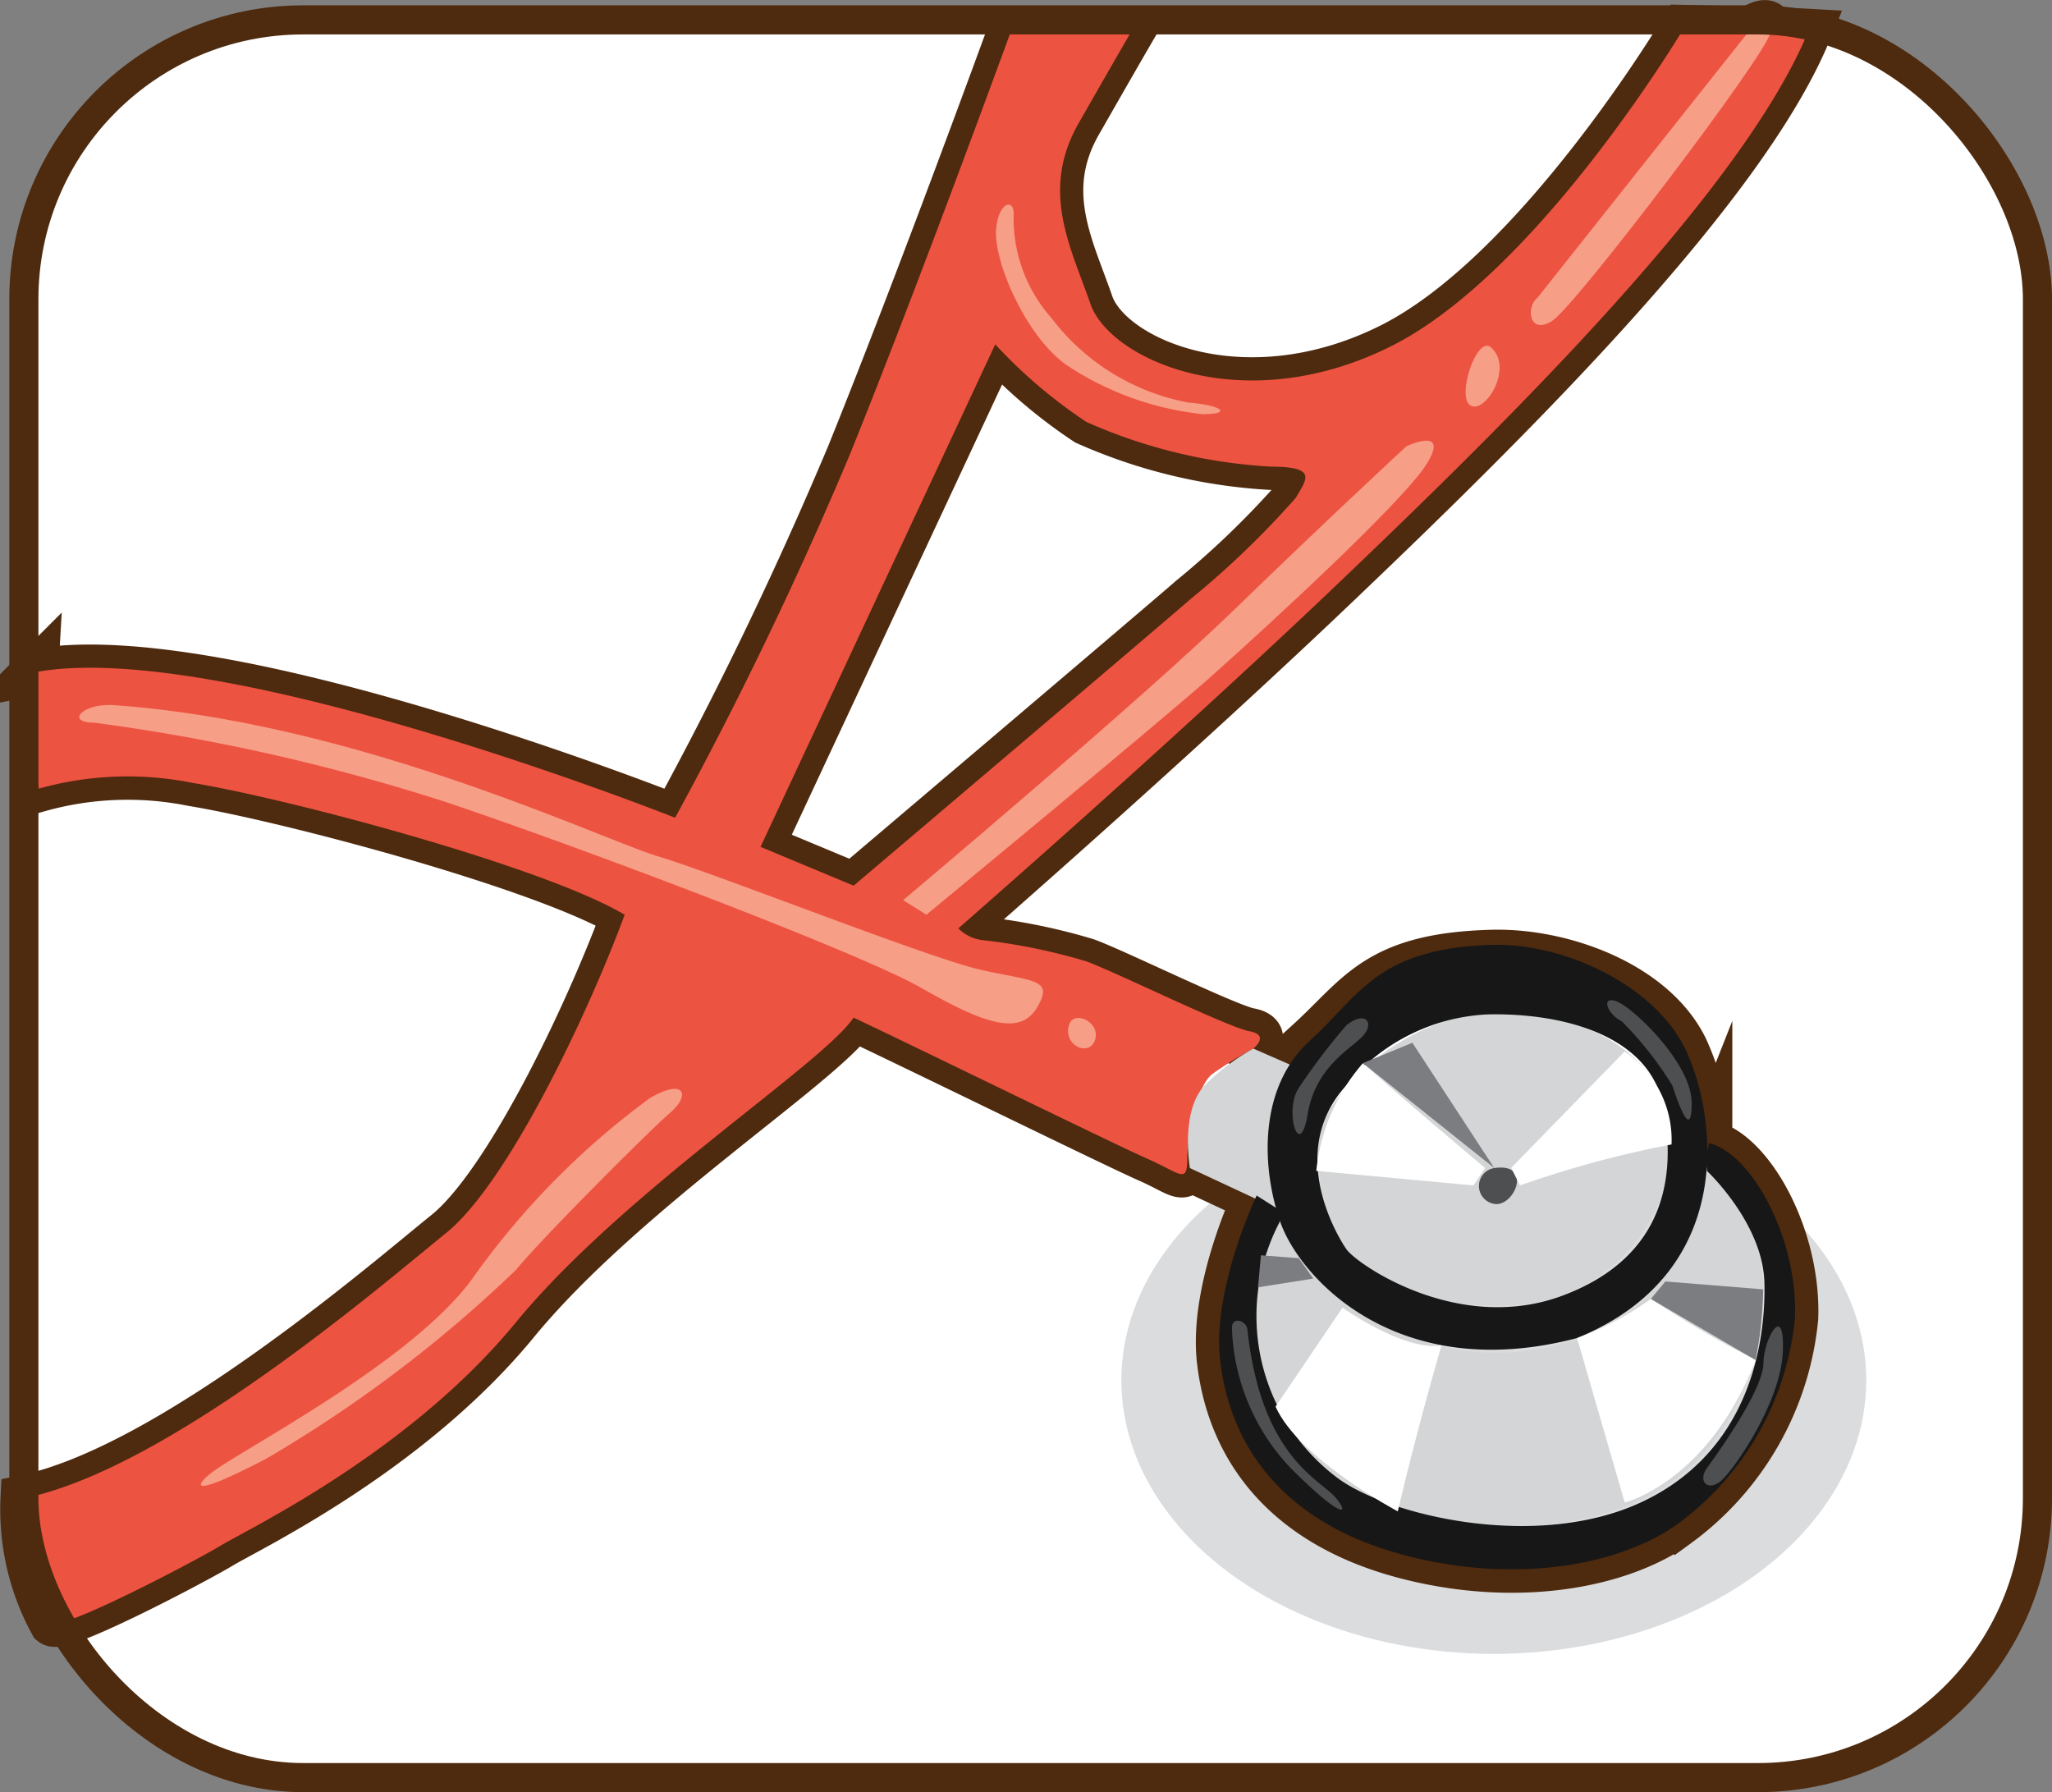 <svg xmlns="http://www.w3.org/2000/svg" width="88.15" height="76.979"><rect width="100%" height="100%" fill="#808080" stroke="none"/><defs><style>.cls-1{fill:#fff}.cls-5{fill:#f79e87}.cls-6{fill:#d3d5d6}.cls-7{fill:#4e4f51}.cls-8{fill:#171717}.cls-9{fill:#7b7d80}</style></defs><g id="Group_2739" data-name="Group 2739" transform="translate(-278.083 -402.081)"><rect id="Rectangle_1771" data-name="Rectangle 1771" class="cls-1" width="86.5" height="75.5" rx="12" transform="translate(278.942 403.268)"/><ellipse id="Ellipse_334" data-name="Ellipse 334" cx="16" cy="11.75" rx="16" ry="11.75" transform="translate(326.254 449.621)" fill="#dbdcde"/><path id="Path_5112" data-name="Path 5112" d="M351.5 451.184a1.309 1.309 0 00-.079.3 10.49 10.49 0 00-.96-4.367c-1.333-2.73-5.226-4.177-8.272-4.1-4.951.127-5.694 1.813-7.853 3.781a5.023 5.023 0 00-.834 1.02l-1.585-.694s.75-.583-.167-.75-5.833-2.583-7-3a25.192 25.192 0 00-4.5-.917 1.746 1.746 0 01-1-.5s9.084-7.916 16.334-14.833 17.333-16.834 20.166-23.667a57.803 57.803 0 00-1.626-.069c.008-.629-.766-.092-.856-.026-1.425-.041-2.851-.071-2.851-.071s-6.25 10.5-12.583 13.666-12.084.584-12.917-1.833-2.167-4.833-.5-7.75 2.25-3.917 2.25-3.917H321.5s-3.916 10.75-6.916 18.167a171.2 171.2 0 01-7.5 15.585s-19.5-7.75-27.5-6.25a27.451 27.451 0 00.167 5 14.1 14.1 0 016.584-.25c4.083.667 15.083 3.584 18.583 5.667-1.667 4.5-5.083 11.582-7.667 13.666s-11.875 10.128-18.146 11.4a10.161 10.161 0 001.23 5.352c.416.334 6-2.583 7.25-3.333s8.083-4 12.666-9.583 13.167-11.084 14.5-13.084c3 1.417 11.333 5.5 12.667 6.084s1.667 1.084 1.667 0c0-.16.011-.345.029-.541a7.1 7.1 0 00.081.924l2.808 1.311c-.315.693-1.838 4.219-1.5 6.994.5 4.125 3.188 7.062 7.875 8.312s9.188.5 11.75-1.312a12.454 12.454 0 005.063-8.875c.126-3.445-1.874-7.07-3.691-7.507zm-30.667-34.312a21.455 21.455 0 003.917 3.334 22.53 22.53 0 007.916 1.918c2.083 0 1.5.583 1.084 1.333a38.314 38.314 0 01-4.5 4.333c-1.334 1.166-14.5 12.334-14.5 12.334l-4-1.667z" stroke-width="2" fill="none" stroke="#4e2a0e" stroke-miterlimit="10"/><g id="Group_2737" data-name="Group 2737"><path id="Path_5113" data-name="Path 5113" d="M350.421 403.288s-6.25 10.5-12.583 13.666-12.084.584-12.917-1.833-2.167-4.833-.5-7.75 2.25-3.917 2.25-3.917H321.5s-3.916 10.75-6.916 18.167a171.2 171.2 0 01-7.5 15.585s-19.5-7.75-27.5-6.25a27.451 27.451 0 00.167 5 14.1 14.1 0 016.584-.25c4.083.667 15.083 3.584 18.583 5.667-1.667 4.5-5.083 11.582-7.667 13.666s-11.875 10.128-18.146 11.4a10.161 10.161 0 001.23 5.352c.416.334 6-2.583 7.25-3.333s8.083-4 12.666-9.583 13.167-11.084 14.5-13.084c3 1.417 11.333 5.5 12.667 6.084s1.667 1.084 1.667 0 .416-3.167 1.083-3.667a17.312 17.312 0 011.75-1.083s.75-.583-.167-.75-5.833-2.583-7-3a25.192 25.192 0 00-4.5-.917 1.746 1.746 0 01-1-.5s9.084-7.916 16.334-14.833 17.333-16.834 20.166-23.667c-1.251-.087-5.33-.17-5.33-.17zm-16.667 20.169a38.314 38.314 0 01-4.5 4.333c-1.334 1.166-14.5 12.334-14.5 12.334l-4-1.667 10.083-21.585a21.455 21.455 0 003.917 3.334 22.53 22.53 0 007.916 1.918c2.083 0 1.5.583 1.084 1.333z" fill="#ed5341"/></g><path id="Path_5114" data-name="Path 5114" class="cls-5" d="M283 432.371c-1.372-.1-2.125.75-.875.75a86.14 86.14 0 0115 3.375c5.625 1.875 17.875 6.5 20.5 8s4.25 2.125 5 .875-.125-1.125-2.375-1.625-11.375-4.125-13.875-4.875-12.875-5.75-23.375-6.5z"/><path id="Path_5115" data-name="Path 5115" class="cls-5" d="M287.129 465.371c1.223-.978 8.625-4.75 11.25-8.375a33.938 33.938 0 017.625-7.75c1.5-.875 1.75-.125.875.625s-5.5 5.375-6.625 6.75a56.714 56.714 0 01-10.75 8.125c-3.375 1.754-3.004 1.125-2.375.625z"/><path id="Path_5116" data-name="Path 5116" class="cls-5" d="M316.879 440.746s10.125-8.5 14.25-12.5 7.375-7 7.375-7 1.875-.875.875.75-7 7.125-9.25 9.125-12.25 10.25-12.25 10.25z"/><path id="Path_5117" data-name="Path 5117" class="cls-5" d="M342.129 417c-.6-.527-1.5 2.125-.875 2.5s1.875-1.629.875-2.5z"/><path id="Path_5118" data-name="Path 5118" class="cls-5" d="M344.129 414.871c-.5.375-.375 1.625.625 1s9.25-11.5 9.375-12.375-.875-.125-.875-.125z"/><path id="Path_5119" data-name="Path 5119" class="cls-5" d="M320.879 411.871c-.152 1.367 1.25 4.625 3 5.875a12.984 12.984 0 005.875 2.125c1.25 0 .875-.375-.625-.5a9.6 9.6 0 01-5.875-3.625 6.456 6.456 0 01-1.625-4.5c0-.625-.629-.5-.75.625z"/><path id="Path_5120" data-name="Path 5120" class="cls-5" d="M324 446.121c.2-.7 1.375-.125 1.125.625s-1.371.254-1.125-.625z"/><path id="Path_5121" data-name="Path 5121" class="cls-6" d="M329.2 452.254s-.444-2.539.7-3.618a9.378 9.378 0 012.024-1.515l1.721.753a5.209 5.209 0 00-.889 2.539c0 1.27.254 3.619.254 3.619z"/><path id="Path_5122" data-name="Path 5122" class="cls-6" d="M334.721 450.985c.052-1.46 3.365-5.333 7.618-5.4s7.554 2.1 7.554 5.651a7.189 7.189 0 01-7.3 6.919c-4.893.076-8.063-1.837-7.872-7.17z"/><path id="Path_5123" data-name="Path 5123" class="cls-6" d="M333.134 454.539c-.33-.644-1.9 5.016-.7 7.238s3.111 6.284 11.363 5.84 9.874-6.347 10.03-10.158a6.641 6.641 0 00-2.412-5.078s-.483 6.139-6.539 7.491a10.337 10.337 0 01-11.742-5.333z"/><path id="Path_5124" data-name="Path 5124" class="cls-7" d="M342.276 452.254a.777.777 0 00-.064 1.524c.888.254 1.778-1.778.064-1.524z"/><g id="Group_2738" data-name="Group 2738"><path id="Path_5125" data-name="Path 5125" class="cls-8" d="M350.465 447.113c-1.333-2.73-5.207-4.523-8.252-4.445-4.952.127-5.714 2.159-7.873 4.127s-2.094 5.332-1.269 7.744 5.015 7.047 12.76 5.016c6.983-2.855 5.969-9.713 4.634-12.442zm-5.206 10.6c-4.507 1.715-8.887-1.333-9.332-1.968s-2.539-4.188-.063-6.982a8.362 8.362 0 016.158-3.111c3.427-.064 6.919 1.016 7.49 3.873s.254 6.475-4.253 8.188z"/></g><path id="Path_5126" data-name="Path 5126" class="cls-7" d="M335.921 446.121c.833-.667 1.25-.083.667.5s-2 1.333-2.334 3.333-1-.083-.416-1.083a26.774 26.774 0 012.083-2.75z"/><path id="Path_5127" data-name="Path 5127" class="cls-7" d="M347.754 445.954c-.666-.333-.916-1.166-.166-.833s3.166 2.666 3.166 4.333-.583 0-.833-.75a14.922 14.922 0 00-2.167-2.75z"/><path id="Path_5128" data-name="Path 5128" class="cls-8" d="M332.067 453.434s-1.937 4.033-1.563 7.125c.5 4.125 3.188 7.062 7.875 8.312s9.188.5 11.75-1.312a12.454 12.454 0 005.063-8.875c.125-3.438-1.875-7.063-3.688-7.5a2.89 2.89 0 00-.087 1.2s2.4 2.24 2.462 4.8-.625 7.187-5.187 9.375-11.063.6-13.188-1.021a8.688 8.688 0 01-2.433-11l-.064-.507z"/><path id="Path_5129" data-name="Path 5129" class="cls-7" d="M351.421 465.121c-.454.62.083 1.083.667.5s2.5-3.333 2.583-5.5-.833-.5-.833.5-1.5 3.25-2.417 4.5z"/><path id="Path_5130" data-name="Path 5130" class="cls-7" d="M331.671 459.2c-.044-.414-.667-.583-.667-.083a9.178 9.178 0 002.5 6c2.334 2.333 2.584 2 1.917 1.25s-3.166-1.747-3.75-7.167z"/><path id="Path_5131" data-name="Path 5131" class="cls-1" d="M332.879 462.5l2.875-4.25s2.625 1.875 4.25 1.625c-1.125 3.875-1.875 7.125-1.875 7.125s-4.25-2.254-5.25-4.5z"/><path id="Path_5132" data-name="Path 5132" class="cls-1" d="M345.831 459.555l2.048 7.066s3.584-.875 5.625-6.125a45.267 45.267 0 01-4.5-2.625 12.811 12.811 0 01-3.173 1.684z"/><path id="Path_5133" data-name="Path 5133" class="cls-1" d="M341.379 453l-6.75-.625a8.319 8.319 0 012-4.625c2.125 1.875 5.25 4.5 5.25 4.5z"/><path id="Path_5134" data-name="Path 5134" class="cls-1" d="M343 452.246l4.875-5a4.591 4.591 0 012.014 3.993 45.007 45.007 0 00-6.51 1.761z"/><path id="Path_5135" data-name="Path 5135" class="cls-9" d="M353.5 460.5l-4.5-2.625.625-.75 4.2.338a16.682 16.682 0 01-.325 3.037z"/><path id="Path_5136" data-name="Path 5136" class="cls-9" d="M342.276 452.254l-5.646-4.508 2.125-.875z"/><path id="Path_5137" data-name="Path 5137" class="cls-9" d="M334.5 457l-2.375.375.125-1.375 1.625.125z"/><rect id="Rectangle_1772" data-name="Rectangle 1772" width="86.5" height="75.5" rx="12" transform="translate(279.108 402.935)" stroke-width="1.25" fill="none" stroke="#4e2a0e" stroke-miterlimit="10"/></g></svg>